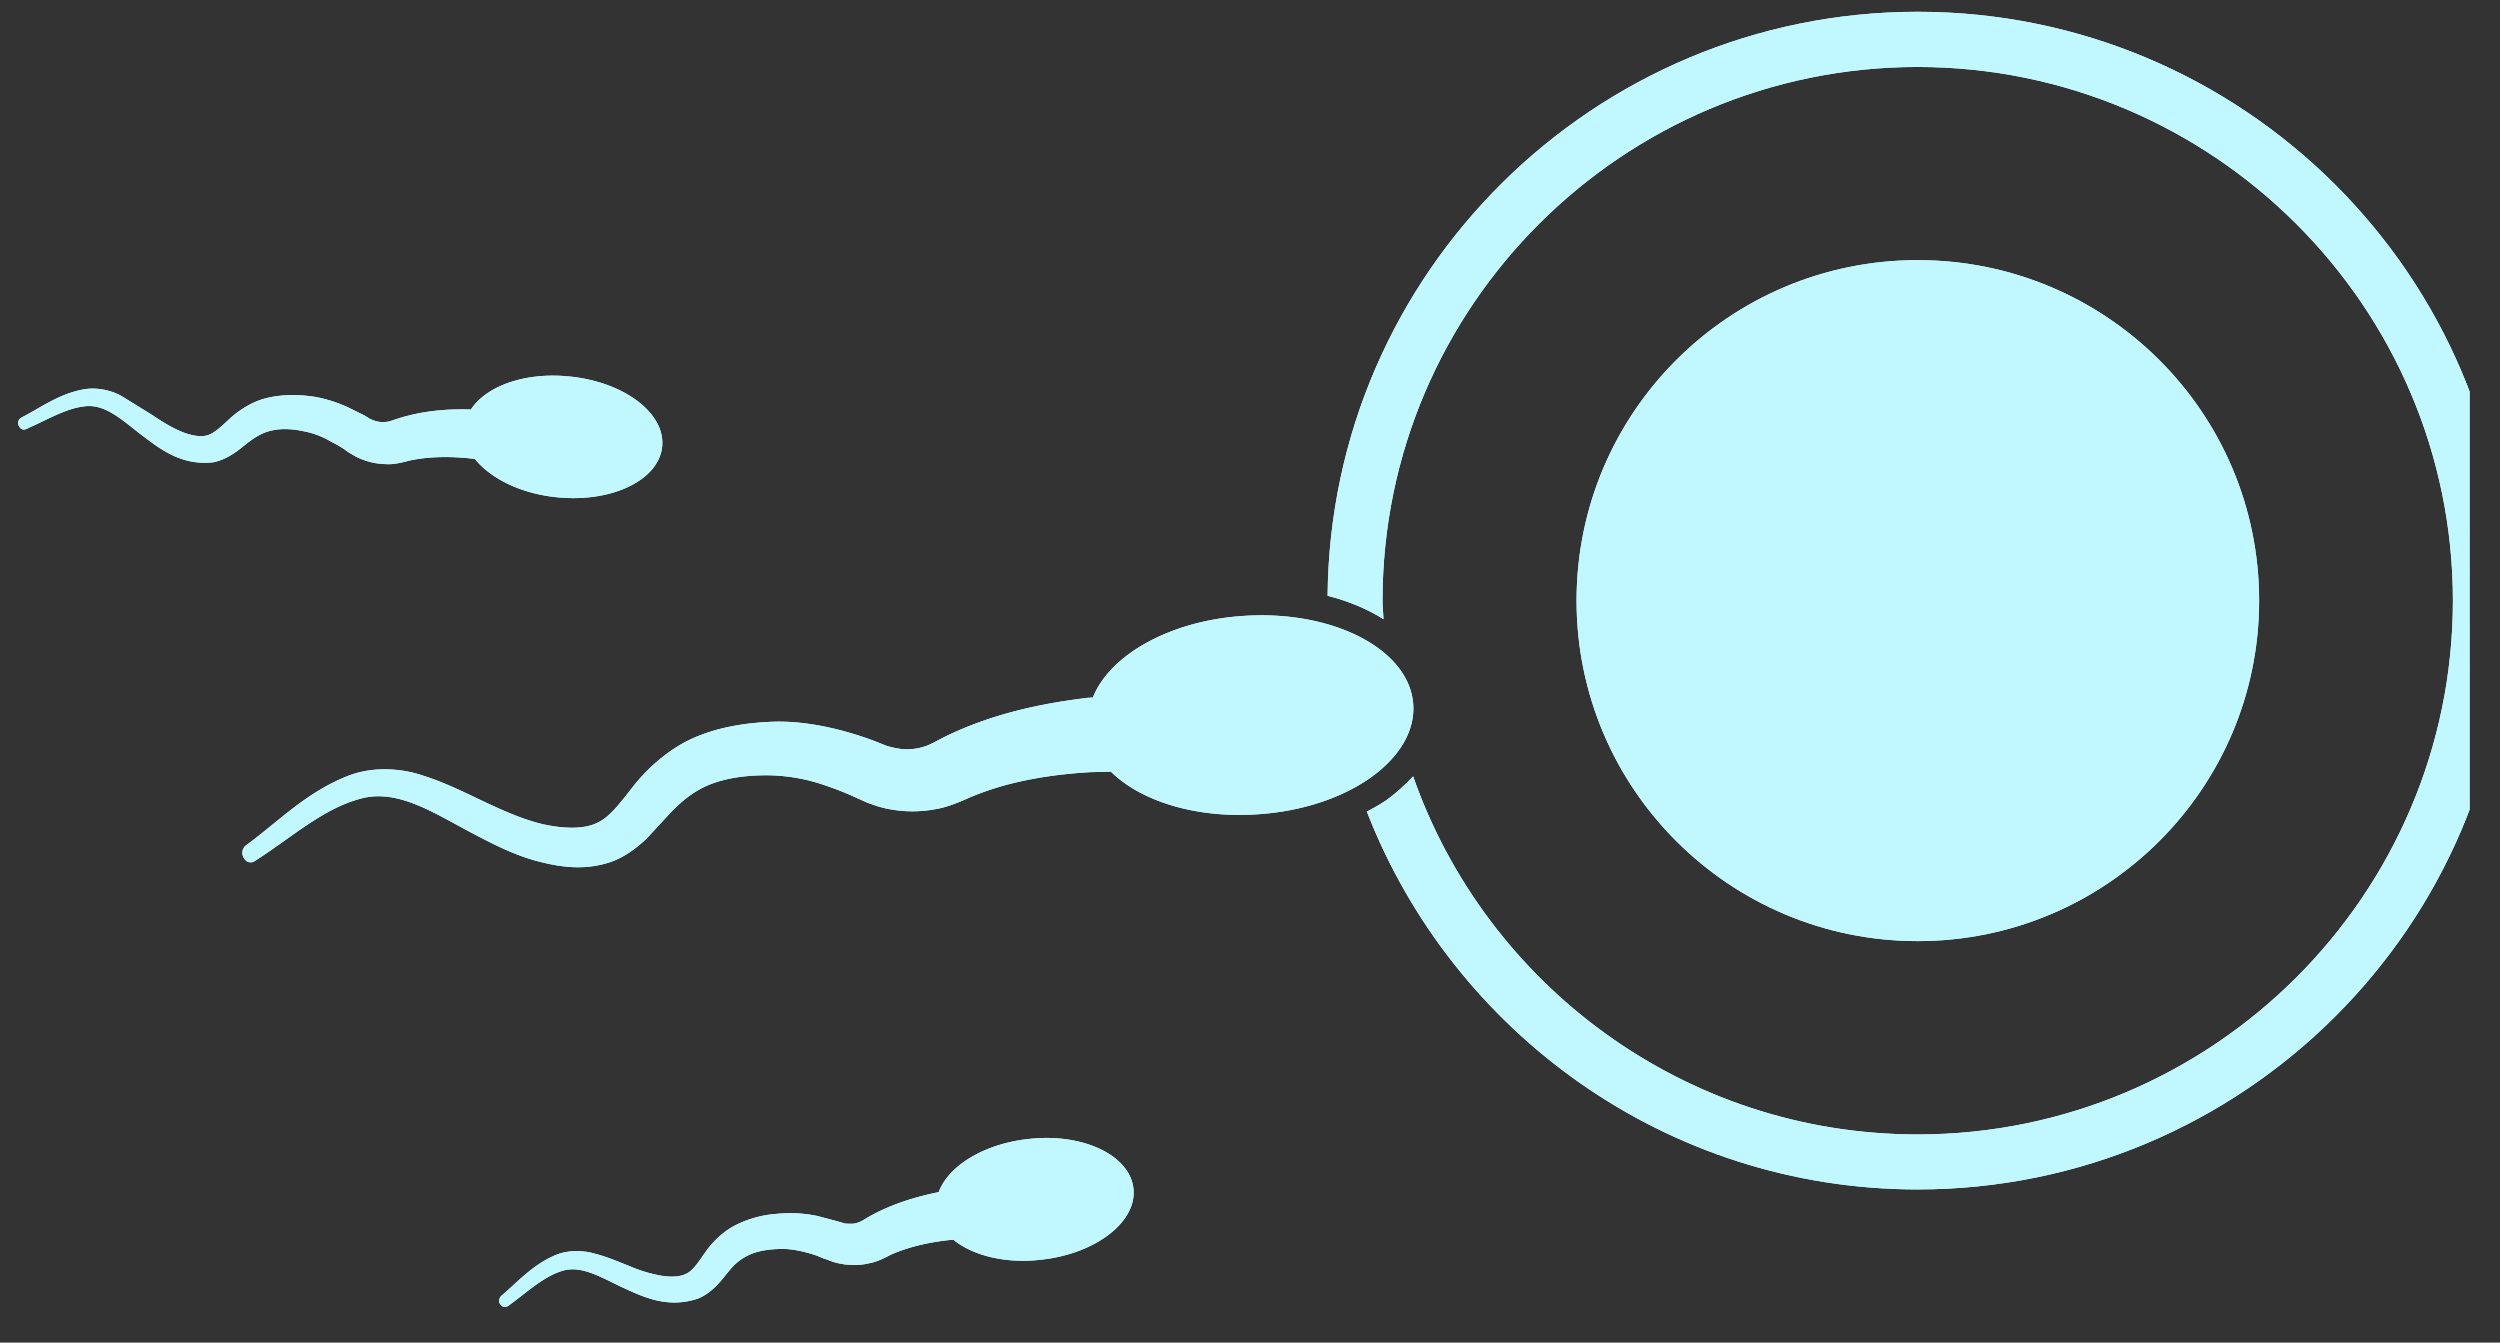 <svg xmlns="http://www.w3.org/2000/svg" xmlns:xlink="http://www.w3.org/1999/xlink" width="54" zoomAndPan="magnify" viewBox="0 0 40.5 21.75" height="29" preserveAspectRatio="xMidYMid meet" xmlns:v="https://vecta.io/nano"><rect x="0" y="0" width="40.5" height="21.75" fill="#333333" stroke="none"/><style><![CDATA[.B{fill:#c1f7ff}.C{clip-rule:nonzero}]]></style><defs><clipPath id="A"><path d="M8 18h10.852v3.172H8zm0 0" class="C"/></clipPath><clipPath id="B"><path d="M.215 6H11v3H.215zm0 0" class="C"/></clipPath><clipPath id="C"><path d="M21 .188h19.008V20H21zm0 0" class="C"/></clipPath><clipPath id="D"><path d="M8 18h10.852v3.172H8zm0 0" class="C"/></clipPath><clipPath id="E"><path d="M.215 6H11v3H.215zm0 0" class="C"/></clipPath><clipPath id="F"><path d="M21 .188h19.008V20H21zm0 0" class="C"/></clipPath><path id="G" d="M22.895 11.414c-.059-.887-1.285-1.531-2.738-1.437-1.199.074-2.18.633-2.453 1.324a.95.95 0 0 0-.148.012c-.754.094-1.512.266-2.23.613-.215.109-.27.148-.391.18a.9.9 0 0 1-.34.027 1.4 1.4 0 0 1-.176-.035.73.73 0 0 1-.086-.027l-.137-.055c-.18-.07-.367-.129-.555-.18-.375-.098-.781-.164-1.187-.141-.391.02-.797.082-1.187.246s-.738.465-.977.758c-.238.301-.414.547-.629.637-.215.102-.543.086-.848.02-.312-.07-.625-.207-.941-.355s-.641-.316-1.012-.434c-.359-.125-.812-.148-1.184-.012-.695.258-1.168.758-1.687 1.137-.066.047-.082.137-.039.207l.008.012c.035.059.113.078.168.039.582-.371 1.086-.832 1.676-1 .605-.191 1.191.199 1.824.535.32.168.652.344 1.031.453.375.102.797.18 1.254.02.223-.082.406-.227.559-.367l.375-.406c.227-.242.449-.406.719-.5s.582-.129.902-.125a2.92 2.92 0 0 1 .914.168 4.86 4.86 0 0 1 .449.176l.113.051c.047.02.105.051.16.066a1.65 1.65 0 0 0 .344.094 2 2 0 0 0 .715-.008c.23-.035.496-.168.605-.211.578-.238 1.238-.348 1.895-.387l.336-.008c.477.473 1.367.758 2.367.691 1.453-.09 2.586-.887 2.531-1.777"/><path id="H" d="M16.648 18.453c-.719.082-1.285.438-1.441.859-.379.078-.754.191-1.109.387-.117.066-.129.082-.187.102-.047.02-.102.027-.156.023-.027 0-.059 0-.082-.008l-.043-.012-.078-.023-.309-.082a2.15 2.15 0 0 0-.656-.035 1.76 1.76 0 0 0-.648.172c-.215.102-.395.281-.512.449s-.203.297-.301.344c-.098.059-.266.063-.426.035a2.28 2.28 0 0 1-.508-.156c-.172-.066-.352-.148-.559-.199-.195-.059-.453-.059-.652.031-.363.16-.602.434-.859.652-.039.035-.047.094-.02.137l.012.008c.023.039.078.047.117.02.293-.211.555-.461.848-.559.309-.113.621.074.969.242.344.156.75.371 1.266.195.258-.113.391-.324.5-.449a.87.87 0 0 1 .352-.27c.137-.055.293-.078.461-.082.156-.008.313.023.473.066.082.023.16.051.238.086l.063.02.09.035a1.21 1.21 0 0 0 .199.043c.137.016.273.012.406-.023.133-.023.285-.109.332-.133.297-.133.637-.207.98-.242.016 0 .027 0 .035-.004.313.258.848.395 1.434.324.883-.098 1.551-.621 1.484-1.16s-.832-.898-1.711-.793"/><path id="I" d="M4.445 6.965c.141-.023.301-.016.465.02a1.34 1.34 0 0 1 .449.168 2.08 2.08 0 0 1 .219.125l.051.039.086.051a.88.88 0 0 0 .184.086c.125.047.262.066.402.066.133 0 .297-.051.348-.062.32-.066.668-.066 1.012-.027.016 0 .027.004.035.008.254.313.742.559 1.328.617.887.09 1.648-.277 1.703-.82s-.621-1.051-1.504-1.137c-.719-.074-1.348.156-1.594.535-.383-.012-.773.02-1.164.141-.129.039-.145.055-.207.059-.051.008-.102.004-.156-.008-.027-.008-.055-.016-.078-.027l-.043-.02-.066-.043-.285-.141c-.191-.086-.41-.156-.633-.18-.211-.023-.437-.023-.668.031s-.449.191-.602.332-.262.246-.367.273c-.105.035-.27.004-.422-.059s-.305-.156-.461-.262l-.504-.312c-.18-.102-.43-.152-.645-.105-.391.078-.684.301-.984.453a.1.1 0 0 0-.043.125l.012.02c.016.039.063.059.102.043.336-.145.641-.336.953-.371.324-.043.59.203.895.441.305.227.652.527 1.195.465.273-.059.449-.238.582-.336.141-.105.262-.164.406-.187"/><path id="J" d="M36.598 9.73c0-3.047-2.477-5.516-5.531-5.516s-5.527 2.469-5.527 5.516 2.477 5.516 5.527 5.516 5.531-2.469 5.531-5.516"/><path id="K" d="M31.066.191c-5.246 0-9.516 4.238-9.559 9.461.34.086.645.215.906.379-.004-.102-.016-.199-.016-.301 0-4.766 3.891-8.645 8.668-8.645s8.672 3.879 8.672 8.645-3.891 8.648-8.672 8.648c-3.777 0-6.992-2.43-8.172-5.801-.129.137-.273.27-.441.391-.098.066-.199.121-.309.18 1.387 3.574 4.859 6.121 8.922 6.121 5.273 0 9.566-4.277 9.566-9.539S36.34.191 31.066.191"/></defs><use xlink:href="#G" class="B"/><g clip-path="url(#A)" class="B"><use xlink:href="#H"/></g><g clip-path="url(#B)" class="B"><use xlink:href="#I"/></g><use xlink:href="#J" class="B"/><g clip-path="url(#C)" class="B"><use xlink:href="#K"/></g><use xlink:href="#G" class="B"/><g clip-path="url(#D)" class="B"><use xlink:href="#H"/></g><g clip-path="url(#E)" class="B"><use xlink:href="#I"/></g><use xlink:href="#J" class="B"/><g clip-path="url(#F)" class="B"><use xlink:href="#K"/></g></svg>